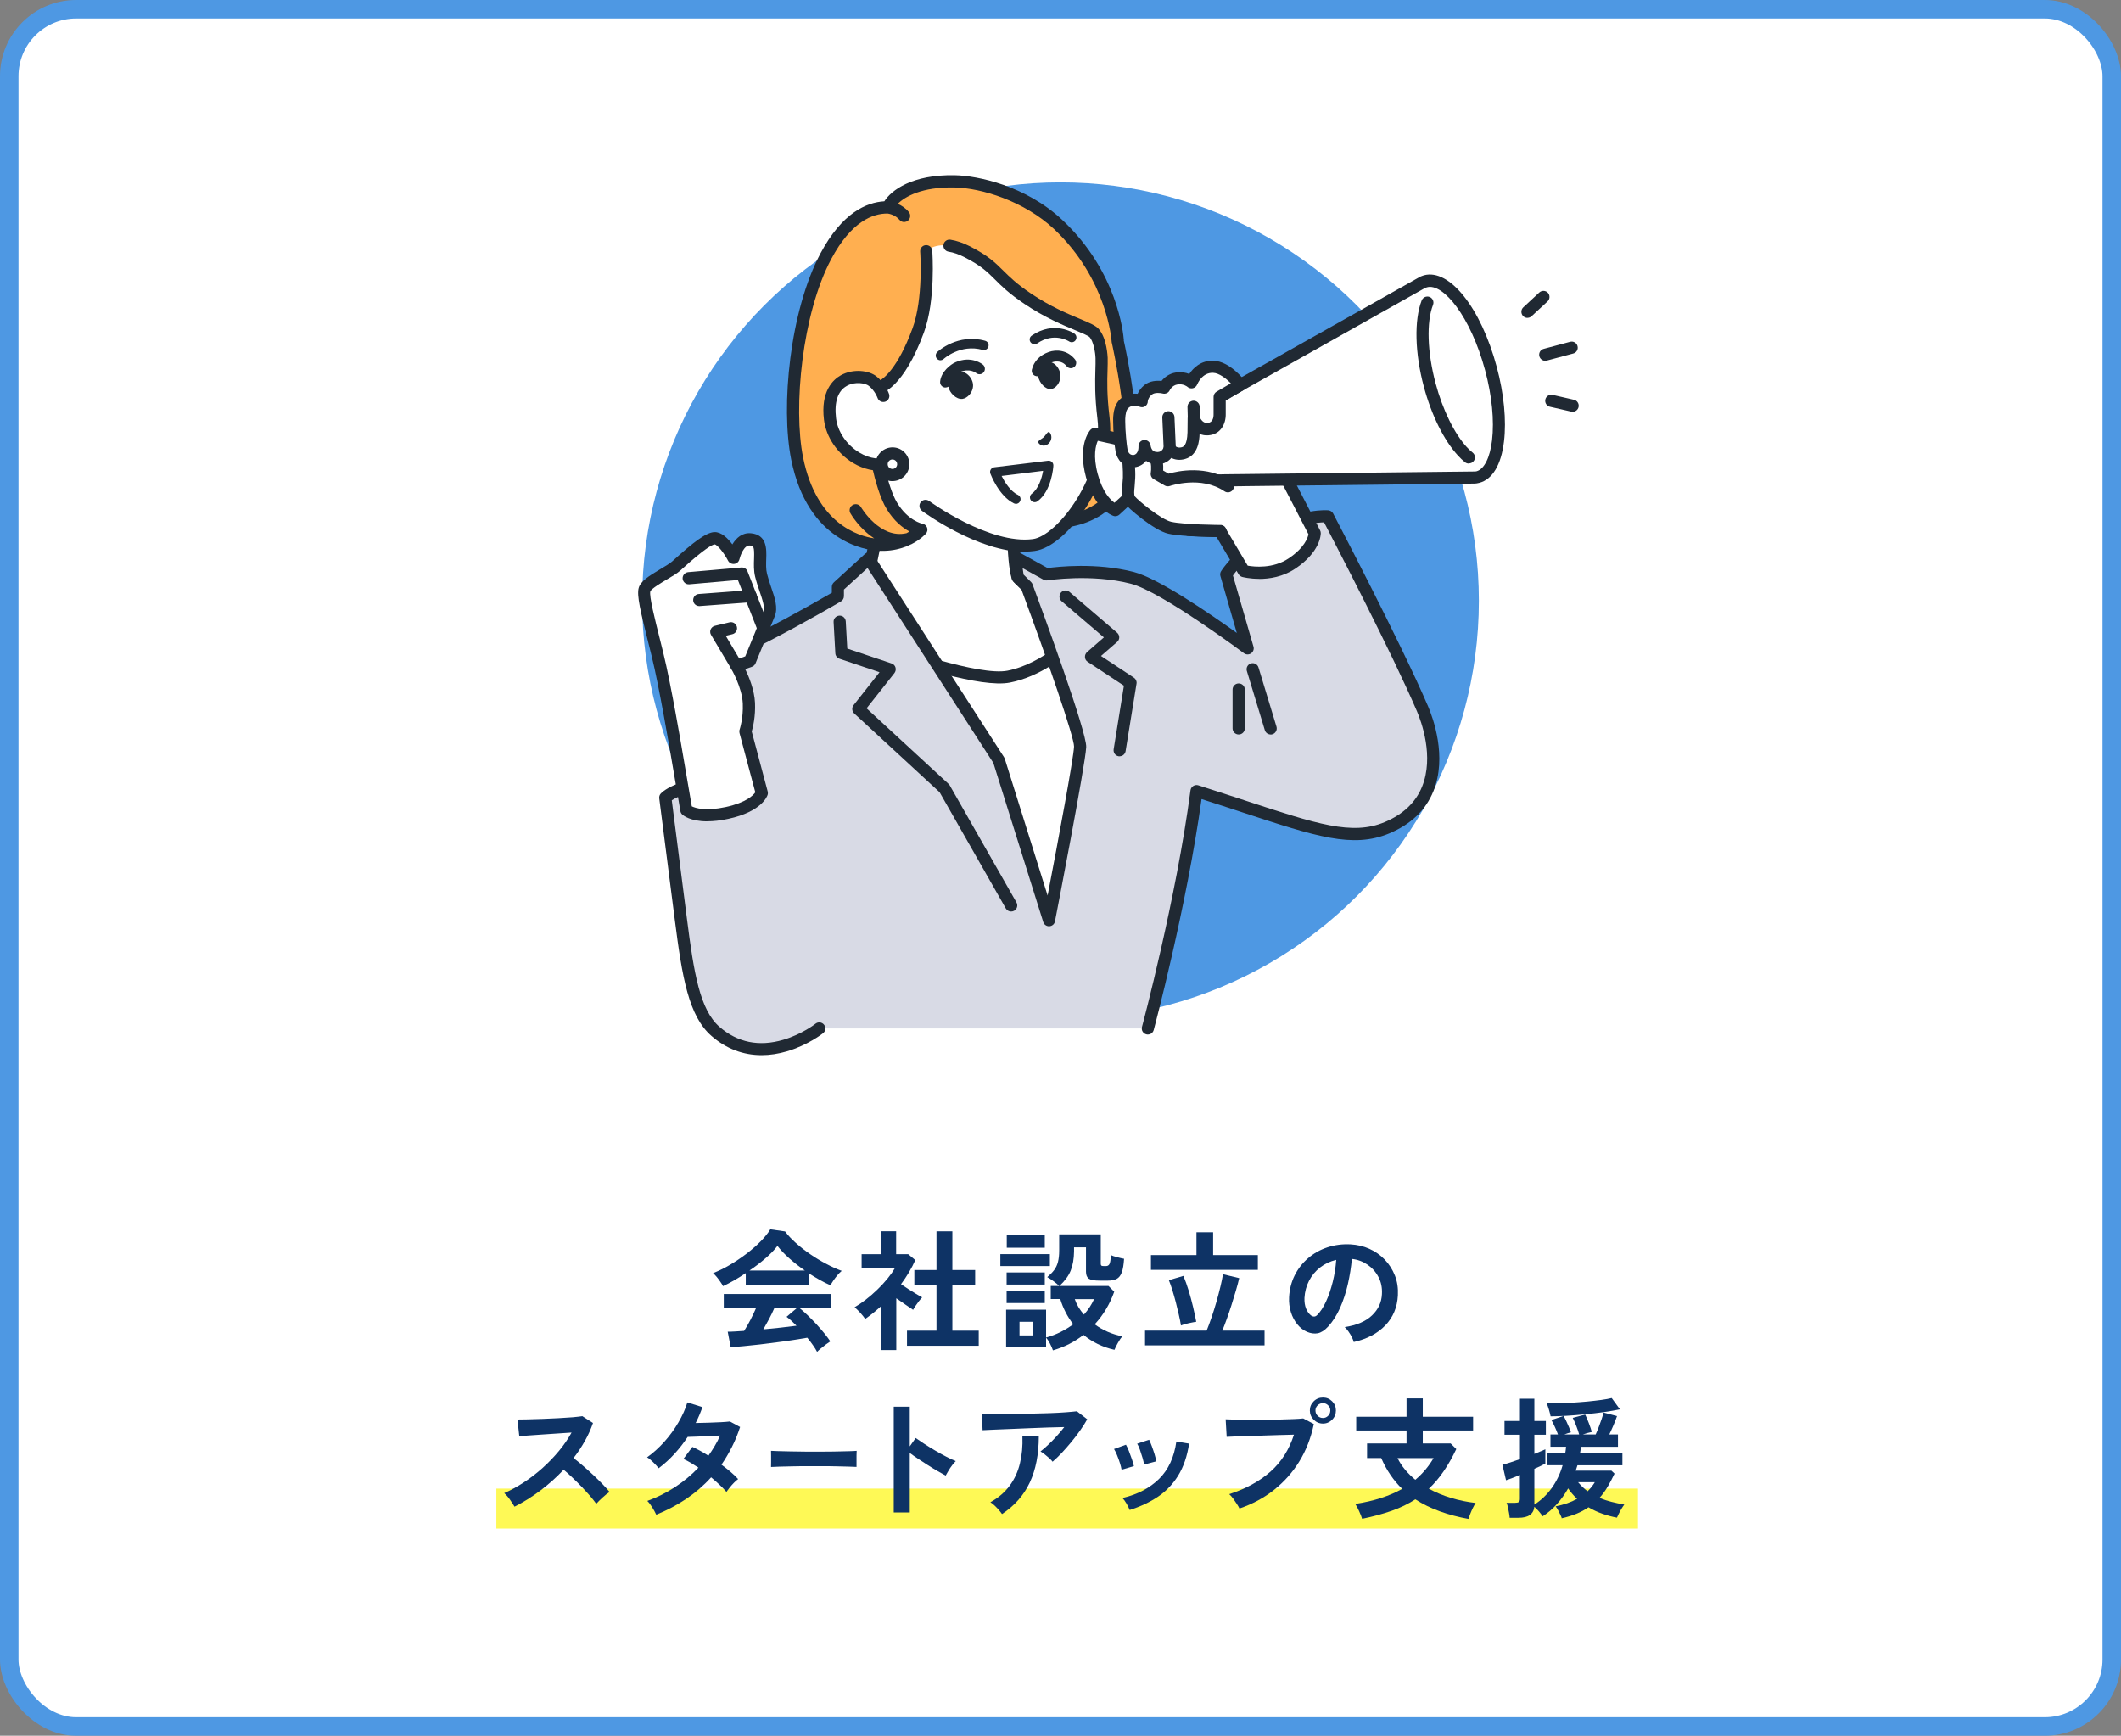 <?xml version="1.0" encoding="UTF-8"?>
<svg id="_レイヤー_2" data-name="レイヤー 2" xmlns="http://www.w3.org/2000/svg" viewBox="0 0 291.26 238.33">
  <rect x="0" y="0" width="291.26" height="238.33" fill="#808080" stroke="none"/>
  <defs>
    <style>
      .cls-1 {
        fill: #4e98e3;
      }

      .cls-2, .cls-3 {
        fill: #fff;
      }

      .cls-4 {
        stroke: #fef956;
        stroke-width: 5.49px;
      }

      .cls-4, .cls-3 {
        stroke-miterlimit: 10;
      }

      .cls-4, .cls-5 {
        fill: #0e3365;
      }

      .cls-6 {
        fill: #202933;
      }

      .cls-7 {
        isolation: isolate;
      }

      .cls-8 {
        fill: #d8dae5;
      }

      .cls-3 {
        stroke: #4e98e3;
        stroke-width: 2.54px;
      }

      .cls-9 {
        fill: #ffaf50;
      }
    </style>
  </defs>
  <g id="_レイヤー_1-2" data-name="レイヤー 1">
    <rect class="cls-3" x="1.27" y="1.27" width="288.72" height="235.79" rx="9.19" ry="9.19"/>
    <circle class="cls-1" cx="145.63" cy="82.49" r="57.45"/>
    <g>
      <g>
        <path class="cls-2" d="M139.7,79.18c-.35-1.03-.55-3.64-.55-5.49v-2.51l-8.52-6.35-10.38-8.74s.56,14.3,0,17.6c-.94,5.58-1.56,6.99-3.09,8.08-5.42,3.85-8.43,5.76-8.43,5.76l29.38,14.03,4.45-.49,11.28-11.39s-13.8-9.46-14.15-10.49Z"/>
        <path class="cls-6" d="M138.11,102.39c-.12,0-.24-.03-.36-.08l-29.38-14.03c-.27-.13-.46-.4-.47-.7-.02-.3.13-.59.39-.76.03-.02,3.06-1.94,8.4-5.73,1.26-.9,1.84-2.11,2.75-7.53.54-3.18,0-17.29-.01-17.43-.01-.33.17-.64.47-.78.3-.15.65-.1.9.11l10.36,8.73,8.5,6.34c.21.16.34.41.34.67v2.51c0,1.95.22,4.26.48,5.14.83,1.01,8.55,6.51,13.85,10.14.2.14.34.36.36.61.02.25-.06.49-.24.67l-11.28,11.39c-.32.33-.85.33-1.18,0-.33-.32-.33-.85,0-1.18l10.58-10.68c-1.24-.85-3.68-2.55-6.13-4.3-7.21-5.14-7.38-5.66-7.51-6.05-.38-1.15-.59-3.82-.59-5.75v-2.09l-8.18-6.1s-.03-.02-.04-.03l-8.94-7.53c.13,4.02.37,13.24-.08,15.89-.95,5.64-1.62,7.33-3.43,8.62-3.38,2.4-5.84,4.06-7.21,4.96l28.04,13.39c.42.2.59.7.39,1.11-.14.3-.44.48-.75.48Z"/>
      </g>
      <g>
        <path class="cls-2" d="M148.15,87.21s-4.28,4.63-9.63,5.69c-4.87.96-19.51-4.68-19.51-4.68l19.83,41.06h9.3l4.83-30.78-4.83-11.29Z"/>
        <path class="cls-6" d="M148.14,130.12h-9.3c-.32,0-.61-.18-.75-.47l-19.83-41.06c-.15-.31-.09-.68.14-.93.23-.25.59-.34.91-.21,4.01,1.54,15.24,5.39,19.04,4.64,5.01-.99,9.14-5.39,9.18-5.43.19-.21.48-.3.76-.26.28.05.51.23.63.49l4.83,11.29c.06.14.08.3.06.46l-4.83,30.78c-.06.41-.41.71-.82.71ZM139.37,128.45h8.06l4.69-29.83-4.25-9.95c-1.57,1.45-5.04,4.24-9.18,5.05-4,.79-13.8-2.48-18.01-3.99l18.7,38.72Z"/>
      </g>
      <g>
        <path class="cls-8" d="M182.32,70.9s-3.48-.33-7.75,2.31c-4.27,2.64-6.19,5.66-6.19,5.66l2.93,10.16s-11.39-8.53-15.82-9.68c-5.66-1.46-11.79-.48-11.79-.48l-4.34-2.41.41,2.84,1.23,1.23s7.43,20.04,7.32,22.02c-.13,2.5-4.28,23.81-4.28,23.81l-6.88-21.95-17.87-27.7-4.24,3.88v1.28s-4.78,2.81-9.69,5.35c-4.16,2.15-10.47,4.48-9.1,16.91,1.31,11.86,12.53,37.08,12.53,37.08h48.81s4.7-17.52,6.68-32.59c14.39,4.56,20.46,7.41,26.15,5.04,8.69-3.63,6.45-12.67,4.9-16.31-3.8-8.88-13.02-26.45-13.02-26.45Z"/>
        <path class="cls-6" d="M108.8,142.05c-.32,0-.63-.18-.76-.5-.46-1.03-11.29-25.48-12.6-37.33-.59-5.39.15-9.46,2.29-12.44,1.85-2.58,4.42-3.88,6.49-4.92.26-.13.52-.26.77-.39,4.01-2.07,7.97-4.35,9.24-5.08v-.8c0-.23.1-.46.27-.62l4.24-3.88c.18-.17.43-.24.67-.21.24.03.46.17.59.38l17.87,27.7c.04.06.07.13.1.2l5.89,18.8c1.48-7.7,3.55-18.77,3.63-20.45.03-1.25-3.68-11.98-7.21-21.52l-1.1-1.1c-.13-.13-.21-.29-.24-.47l-.41-2.84c-.05-.31.09-.63.35-.81.26-.18.6-.2.88-.04l4.1,2.27c1.31-.18,6.71-.79,11.84.54,3.44.89,10.64,5.86,14.14,8.37l-2.25-7.81c-.07-.23-.03-.48.1-.68.08-.13,2.07-3.22,6.45-5.92,4.46-2.75,8.12-2.44,8.27-2.43.28.03.53.19.66.44.09.18,9.28,17.7,13.05,26.51.65,1.53,2.64,6.89.71,11.63-1.05,2.6-3.09,4.54-6.05,5.78-5.02,2.1-10.08.43-20.15-2.88-1.69-.56-3.58-1.18-5.63-1.83-2.04,14.73-6.52,31.54-6.57,31.71-.12.45-.58.71-1.02.59-.45-.12-.71-.58-.59-1.02.05-.17,4.71-17.64,6.66-32.48.03-.24.17-.46.38-.6.21-.13.47-.17.7-.09,2.42.77,4.64,1.5,6.59,2.14,9.68,3.18,14.53,4.78,18.98,2.92,2.53-1.06,4.27-2.7,5.15-4.87,1.68-4.15-.11-8.97-.7-10.35-3.41-7.98-11.32-23.18-12.76-25.95-1.01.02-3.69.27-6.8,2.2-3.29,2.04-5.13,4.3-5.71,5.1l2.82,9.77c.1.34-.03.71-.33.92-.3.2-.69.2-.98-.02-.11-.08-11.31-8.45-15.53-9.54-5.42-1.4-11.39-.47-11.45-.46-.18.03-.37,0-.54-.09l-2.87-1.59.13.89,1.04,1.03c.09.09.15.19.19.3,1.25,3.37,7.48,20.3,7.37,22.36-.13,2.53-4.12,23.05-4.29,23.92-.07.38-.39.65-.77.67-.38.02-.73-.22-.84-.58l-6.85-21.84-17.28-26.77-3.24,2.96v.91c0,.3-.16.57-.41.72-.05.03-4.85,2.85-9.73,5.37-.25.13-.52.26-.78.4-4.05,2.04-9.09,4.58-7.87,15.68,1.28,11.6,12.35,36.58,12.46,36.84.19.42,0,.91-.42,1.1-.11.05-.23.07-.34.07Z"/>
      </g>
      <path class="cls-6" d="M153.75,103.85s-.09,0-.13-.01c-.46-.07-.76-.5-.69-.96l1.41-8.73-4.98-3.28c-.22-.14-.36-.38-.37-.64-.02-.26.09-.51.28-.69l2.32-2.02-5.81-4.97c-.35-.3-.39-.83-.09-1.18.3-.35.83-.39,1.18-.09l6.54,5.6c.18.16.29.39.29.63,0,.24-.1.47-.29.63l-2.22,1.93,4.52,2.98c.27.18.42.51.36.83l-1.5,9.26c-.07.41-.42.7-.82.7Z"/>
      <path class="cls-6" d="M138.85,125.16c-.29,0-.57-.15-.73-.42l-9.09-15.96-11.73-10.82c-.32-.3-.36-.79-.09-1.13l3.57-4.53-5.5-1.85c-.32-.11-.55-.4-.57-.74l-.24-4.3c-.03-.46.33-.85.79-.88.46-.03.85.33.88.79l.21,3.73,6.09,2.05c.26.09.46.29.53.55.08.26.02.54-.14.76l-3.83,4.85,11.26,10.38c.06.06.12.13.16.2l9.16,16.07c.23.4.09.91-.31,1.14-.13.07-.27.11-.41.11Z"/>
      <g>
        <g>
          <g>
            <path class="cls-9" d="M113.42,35.16c3.22-6.05,6.77-6.73,8.53-6.7.49-1.28,3.08-3.68,9.13-3.57,3.39.07,9.64,1.61,14.24,5.94,7.69,7.23,8.17,16.01,8.17,16.01,0,0,3.03,13.21,1.24,18.17-1,2.77-3.47,5.75-8.08,6.52-1.09.18-7.45,2.7-13.1-.21-7.25-3.73-13.21-9.24-13.21-9.24.15,1.22.4,4.47,2.13,7.34,1.73,2.87,4.06,3.29,4.06,3.29,0,0-2,2.32-5.96,2.07-3.36-.21-9.25-2.69-11.09-11.84-1.41-6.97-.22-19.96,3.94-27.79Z"/>
            <path class="cls-6" d="M154.33,46.72c-.07-.94-.87-9.4-8.43-16.5-5.04-4.74-11.67-6.1-14.8-6.16-5.84-.11-8.7,2.06-9.66,3.58-2.45.14-5.79,1.57-8.76,7.13-4.23,7.93-5.49,21.06-4.03,28.34,2.29,11.34,10.28,12.41,11.86,12.51.65.04,1.26.02,1.81-.05,1.12-.14,2.05-.46,2.78-.83,0,0,.01,0,.02,0,1.3-.65,1.98-1.42,2.03-1.47.2-.23.26-.54.16-.82-.1-.28-.34-.49-.64-.54-.07-.01-2-.42-3.49-2.9-.69-1.14-1.28-3.11-1.75-5.09-.56.05-1.15.07-1.72,0,.5,2.2,1.17,4.53,2.04,5.96,1.01,1.67,2.21,2.6,3.14,3.1-.12.08-.26.15-.4.23-3.65.85-6.23-3.53-6.26-3.57-.23-.4-.74-.53-1.14-.3-.4.23-.54.74-.31,1.14.08.14,1.26,2.15,3.27,3.44-2.12-.3-7.93-1.96-9.77-11.11-1.38-6.85-.14-19.72,3.86-27.23,2.77-5.2,5.74-6.28,7.75-6.26.16.02,1.04.17,1.63.87.19.23.47.33.74.29.15-.02.3-.08.43-.19.35-.3.4-.82.11-1.18-.47-.56-1.02-.91-1.52-1.12.99-1,3.33-2.34,7.77-2.25,3.74.07,9.62,1.89,13.69,5.71,7.34,6.9,7.91,15.37,7.91,15.45,0,.05,0,.09.02.14.03.13,2.95,13.03,1.27,17.7-.5,1.4-2.09,4.58-6.3,5.73-.3.82-1.15,1.21-1.65,1.87.44.09.64.05.79.03,5.94-.98,8.08-5.26,8.73-7.06,1.8-5-.94-17.43-1.2-18.58Z"/>
          </g>
          <path class="cls-2" d="M151.27,49.18c-.02-.75-.26-2.6-1.03-3.45-.77-.85-4.6-1.67-9.11-4.7-4.53-3.04-3.93-4.2-8.33-6.46-3.81-1.96-5.61-.09-5.61-.09,0,0,.48,6.58-1.1,10.88-2.71,7.35-5.41,7.87-5.41,7.87l-2.06-.64c.19,1.55.31,2.59.31,2.59l.68,5.54,7.48,8.74s8.48,6.24,14.86,5.38c3.76-.5,10.59-9.09,9.56-17.48-.53-4.29-.2-6.36-.25-8.19Z"/>
          <path class="cls-6" d="M119.61,61.56c-.42,0-.78-.31-.83-.73l-.68-5.54s-.13-1.04-.31-2.6c-.03-.28.08-.56.3-.74.22-.18.51-.24.78-.16l1.79.56c.58-.29,2.59-1.66,4.65-7.27,1.51-4.09,1.06-10.47,1.05-10.53-.03-.46.31-.86.77-.89.46-.03.86.31.89.77.02.28.48,6.81-1.15,11.23-2.79,7.57-5.71,8.34-6.04,8.4-.14.03-.27.02-.41-.02l-.83-.26c.1.81.16,1.31.16,1.31l.68,5.54c.06.46-.27.87-.73.93-.03,0-.07,0-.1,0Z"/>
          <path class="cls-6" d="M140.71,75.77c-6.39,0-13.78-5.38-14.11-5.63-.37-.27-.45-.8-.18-1.17.27-.37.8-.45,1.17-.18.08.06,8.29,6.02,14.26,5.23,3.34-.45,9.8-8.74,8.85-16.55-.38-3.13-.32-5.08-.28-6.65.02-.6.03-1.12.02-1.62-.02-.84-.3-2.34-.81-2.91-.19-.2-1.14-.6-1.98-.95-1.68-.7-4.23-1.76-6.98-3.62-2.12-1.42-3.15-2.45-4.06-3.36-1.06-1.05-1.89-1.88-4.18-3.05-.77-.39-1.5-.65-2.17-.75-.46-.07-.77-.5-.7-.95.07-.46.5-.77.95-.7.85.13,1.75.44,2.68.91,2.52,1.29,3.48,2.25,4.59,3.35.86.85,1.83,1.82,3.82,3.15,2.62,1.76,4.97,2.74,6.69,3.46,1.33.56,2.13.89,2.57,1.37,1.16,1.28,1.24,3.87,1.25,3.98.01.54,0,1.11-.02,1.71-.05,1.51-.1,3.4.27,6.4,1.04,8.48-5.75,17.81-10.28,18.41-.44.06-.9.09-1.35.09Z"/>
          <g>
            <path class="cls-2" d="M119.81,52.31c-1.4-1.11-6.6-1.07-5.83,5.24.49,4.01,4.99,7.33,8.56,5.92l-1.25-9.11s-.38-1.18-1.48-2.05Z"/>
            <path class="cls-6" d="M121.5,64.59c.46-.06.92-.17,1.35-.34.43-.17.64-.65.47-1.08-.17-.43-.65-.64-1.08-.47-1.26.49-2.79.3-4.2-.54-1.76-1.05-3-2.85-3.23-4.71-.27-2.23.23-3.77,1.47-4.46,1.17-.66,2.58-.36,3.01-.02.88.69,1.2,1.64,1.21,1.65.14.44.61.68,1.05.54.44-.14.68-.61.54-1.05-.02-.06-.47-1.43-1.76-2.45-1.02-.8-3.17-1.08-4.87-.13-1.07.6-2.79,2.19-2.31,6.12.29,2.35,1.83,4.63,4.03,5.94,1.4.83,2.91,1.17,4.32,1Z"/>
          </g>
          <g>
            <path class="cls-2" d="M121.06,63.67c-.04.82.59,1.52,1.41,1.56.82.04,1.52-.59,1.56-1.41.04-.82-.59-1.52-1.41-1.56s-1.52.59-1.56,1.41Z"/>
            <path class="cls-6" d="M122.55,66.06s-.08,0-.12,0c-.62-.03-1.19-.3-1.6-.76-.41-.46-.63-1.05-.59-1.67.07-1.28,1.16-2.26,2.44-2.2.62.03,1.19.3,1.6.76.41.46.63,1.05.59,1.67-.06,1.24-1.09,2.2-2.32,2.2ZM122.55,63.09c-.34,0-.63.27-.65.62,0,.17.05.34.17.47.12.13.28.2.45.21.36.02.66-.26.68-.62,0-.17-.05-.34-.17-.47-.12-.13-.28-.2-.45-.21-.01,0-.02,0-.03,0Z"/>
          </g>
        </g>
        <path class="cls-6" d="M142.58,60.69c0-.23.46-.4.75-.66.28-.28.5-.76.71-.71.22.05.66.88-.04,1.58-.73.65-1.42.04-1.43-.2Z"/>
        <path class="cls-6" d="M129.15,49.47c-.17,0-.35-.07-.48-.21-.24-.26-.23-.67.03-.92.11-.11,2.84-2.59,6.58-1.55.35.1.55.45.45.8-.1.35-.46.55-.8.45-3.05-.85-5.33,1.23-5.35,1.25-.13.12-.28.17-.44.17Z"/>
        <path class="cls-6" d="M142.05,47.26c-.21,0-.41-.1-.54-.28-.2-.3-.13-.7.17-.9,3.07-2.11,5.74-.36,5.85-.28.3.2.38.6.18.9-.2.3-.6.38-.9.18-.08-.05-2.07-1.32-4.39.28-.11.08-.24.11-.37.11Z"/>
        <path class="cls-6" d="M139.52,69.18c-.09,0-.19-.02-.28-.06-2.06-.99-3.19-3.96-3.24-4.09-.07-.19-.05-.39.05-.56.1-.17.28-.28.48-.31l7.4-.9c.19-.02.38.04.52.17.14.13.21.32.2.51,0,.14-.23,3.48-2.18,4.89-.29.21-.7.15-.91-.14-.21-.29-.15-.7.14-.91.91-.66,1.36-2.12,1.54-3.13l-5.7.7c.42.83,1.2,2.11,2.24,2.6.32.16.46.54.3.87-.11.23-.34.37-.59.37Z"/>
        <path class="cls-6" d="M129.84,53.21s-.04,0-.07,0c-.41-.04-.71-.4-.67-.81.12-1.36,1.45-2.37,2.08-2.65,2.24-.99,3.75.28,3.81.33.31.27.34.74.08,1.05-.27.31-.73.34-1.04.08-.05-.04-.9-.7-2.24-.11-.38.17-1.15.82-1.2,1.42-.03.39-.36.68-.74.68Z"/>
        <path class="cls-6" d="M142.43,51.66c-.06,0-.11,0-.17-.02-.4-.09-.65-.49-.56-.89.26-1.12,1.08-1.98,2.32-2.42,1.01-.36,2.56-.3,3.61,1.03.25.32.2.79-.12,1.04-.32.25-.79.2-1.04-.12-.74-.94-1.83-.59-1.95-.55-.53.19-1.19.57-1.37,1.36-.08.34-.38.58-.72.58Z"/>
        <path class="cls-6" d="M130.59,51.76c.31-.4.73-.67,1.15-.73.33-.05.69.06,1.01.29.46.33.79.86.86,1.4.06.49-.11,1.04-.47,1.46-.28.33-.63.54-.98.59-.01,0-.02,0-.04,0-.78.08-1.73-.78-1.91-1.73-.07-.4.07-.88.38-1.29Z"/>
        <path class="cls-6" d="M142.87,50.4c.27-.4.65-.66,1.03-.71.29-.04.62.07.92.3.42.33.72.87.79,1.41.06.49-.09,1.04-.4,1.45-.25.33-.56.53-.88.57-.01,0-.02,0-.03,0-.71.07-1.57-.8-1.74-1.75-.07-.4.05-.88.32-1.28Z"/>
      </g>
      <path class="cls-6" d="M174.49,100.85c-.36,0-.69-.23-.8-.59l-2.47-8.13c-.13-.44.12-.91.56-1.04.44-.13.91.12,1.04.56l2.47,8.13c.13.44-.12.91-.56,1.04-.08.02-.16.04-.24.04Z"/>
      <path class="cls-6" d="M170.1,100.85c-.46,0-.84-.37-.84-.84v-5.33c0-.46.37-.84.84-.84s.84.37.84.84v5.33c0,.46-.37.84-.84.84Z"/>
      <g>
        <path class="cls-2" d="M169.93,56.31l-14.45,5.03,7.76,11.42,4.31.16,3.26,5.49s3.62.95,6.61-1.05c3.11-2.09,3.11-4.17,3.11-4.17l-4.56-8.81-6.05-8.08Z"/>
        <path class="cls-6" d="M172.9,79.48c-1.3,0-2.23-.24-2.31-.26-.21-.06-.39-.19-.51-.38l-3.02-5.1-3.85-.14c-.27,0-.51-.15-.66-.37l-7.76-11.42c-.26-.38-.16-.9.22-1.16.38-.26.9-.16,1.16.22l7.52,11.07,3.89.14c.28.01.54.16.69.41l3.07,5.18c.89.16,3.47.44,5.62-1,2.18-1.46,2.63-2.84,2.72-3.31l-4.41-8.52-6.01-8.02c-.28-.37-.2-.89.17-1.17.37-.28.89-.2,1.17.17l6.05,8.08s.05.08.07.12l4.56,8.81c.06.12.09.25.09.38,0,.26-.1,2.59-3.49,4.86-1.7,1.14-3.57,1.42-4.98,1.42Z"/>
      </g>
      <g>
        <path class="cls-8" d="M91.36,109.51s.61,4.72,2.14,16.72c.94,7.35,1.76,12.79,4.76,15.39,6.56,5.69,14.25-.41,14.25-.41l-10.41-34.07c-8.55,0-10.74,2.37-10.74,2.37Z"/>
        <path class="cls-6" d="M104.59,144.88c-2.53,0-4.87-.88-6.88-2.63-3.15-2.73-4.04-8.07-5.04-15.91-1.51-11.86-2.13-16.67-2.14-16.72-.03-.25.05-.49.22-.67.25-.27,2.69-2.64,11.36-2.64.46,0,.84.37.84.84s-.37.84-.84.84c-6.38,0-9.05,1.36-9.86,1.9.19,1.46.83,6.45,2.08,16.25.95,7.46,1.78,12.52,4.48,14.86,2.48,2.15,5.43,2.75,8.75,1.77,2.57-.75,4.41-2.19,4.43-2.21.36-.29.89-.22,1.17.14.29.36.23.89-.14,1.17-.08.07-2.08,1.63-4.94,2.48-1.19.35-2.36.53-3.49.53Z"/>
      </g>
      <g>
        <g>
          <path class="cls-2" d="M94.25,111.22l-1.37-7.99s-1.53-9.07-2.59-13.37c-1.06-4.3-2.05-7.87-1.78-8.9s3.36-2.36,4.35-3.24c.98-.88,4.09-3.77,5.27-3.82s2.61,2.69,2.61,2.69c0,0,.6-2.69,2.32-2.53,2.18.2.94,2.78,1.47,4.94.53,2.15,1.61,4.02,1.1,5.32-.51,1.3-2.64,6.45-2.64,6.45l-1.83.66s1.58,2.67,1.69,5.13c.1,2.23-.48,3.88-.48,3.88l2.25,8.46s-.57,1.82-4.77,2.73c-4.2.91-5.6-.4-5.6-.4Z"/>
          <path class="cls-6" d="M97.14,112.78c-2.36,0-3.33-.82-3.46-.95-.13-.12-.22-.29-.25-.47l-1.37-7.99c-.02-.09-1.53-9.09-2.58-13.31-.17-.68-.33-1.34-.49-1.97-1.03-4.11-1.56-6.31-1.29-7.34.24-.92,1.36-1.64,3.04-2.64.62-.37,1.26-.75,1.56-1.02.09-.08.19-.17.31-.28,2.53-2.28,4.33-3.7,5.48-3.75.95-.04,1.84.83,2.48,1.69.53-.89,1.36-1.64,2.55-1.53,2.21.2,2.15,2.2,2.1,3.53-.02.69-.05,1.41.11,2.04.16.64.37,1.27.58,1.88.49,1.43.95,2.78.48,3.95-.51,1.29-2.56,6.25-2.64,6.46-.09.22-.27.39-.49.47l-.92.33c.51,1.05,1.26,2.87,1.34,4.63.08,1.87-.28,3.35-.45,3.93l2.19,8.23c.04.15.04.31-.01.47-.07.23-.85,2.31-5.39,3.29-1.13.25-2.09.34-2.89.34ZM95.01,110.72c.49.24,1.87.69,4.66.09,2.8-.61,3.77-1.61,4.05-2.02l-2.17-8.14c-.04-.16-.04-.33.02-.49,0-.01.52-1.54.43-3.56-.1-2.22-1.56-4.72-1.57-4.74-.13-.21-.15-.47-.07-.71.08-.23.27-.42.5-.5l1.48-.53c.48-1.17,2.06-5.01,2.49-6.1.24-.6-.13-1.67-.51-2.8-.22-.64-.44-1.3-.62-2.02-.21-.85-.18-1.73-.15-2.49.06-1.75-.1-1.77-.58-1.81-.82-.07-1.33,1.47-1.43,1.89-.08.34-.36.6-.71.64-.35.04-.69-.13-.85-.44-.57-1.1-1.49-2.21-1.84-2.24-.36.03-1.43.63-4.42,3.32-.12.11-.23.21-.32.29-.42.37-1.1.78-1.82,1.2-.74.44-2.12,1.26-2.28,1.64-.17.65.61,3.75,1.3,6.49.16.64.33,1.3.49,1.98,1.06,4.29,2.54,13.06,2.6,13.43l1.31,7.63Z"/>
        </g>
        <path class="cls-6" d="M104.83,87.11c-.33,0-.65-.2-.78-.53l-2.72-6.94-6.68.59c-.46.04-.86-.3-.91-.76-.04-.46.3-.86.76-.91l7.3-.64c.37-.03.72.18.85.53l2.95,7.53c.17.43-.04.91-.47,1.08-.1.04-.2.06-.3.06Z"/>
        <path class="cls-6" d="M96.02,83.22c-.43,0-.8-.33-.83-.77-.03-.46.31-.86.77-.89l7.07-.53c.46-.03.86.31.89.77.03.46-.31.86-.77.89l-7.07.53s-.04,0-.06,0Z"/>
        <path class="cls-6" d="M101.15,92.27c-.28,0-.56-.15-.72-.41l-2.79-4.69c-.14-.23-.15-.51-.05-.75.1-.24.32-.43.58-.49l2.01-.48c.45-.11.9.17,1.01.62s-.17.9-.62,1.01l-.91.22,2.21,3.72c.24.4.11.91-.29,1.14-.13.08-.28.12-.43.12Z"/>
      </g>
      <g>
        <g>
          <g>
            <path class="cls-2" d="M195.31,38.78l.08-.04s.02,0,.06-.02c.04-.02.08-.03.12-.05.07-.02.14-.05.19-.06,2.97-.8,6.99,4.58,8.98,12,1.99,7.42,1.19,14.09-1.78,14.88-.05.01-.13.03-.2.04-.04,0-.09.02-.13.02-.04,0-.06,0-.06,0h-.09s-.09,0-.14,0l-44.87.5-4.31,3.97s-2.15-.7-3.24-4.75c-1.08-4.04.43-5.73.43-5.73l5.72,1.28,39.11-22s.08-.04.12-.06Z"/>
            <path class="cls-6" d="M153.17,70.88c-.09,0-.17-.01-.26-.04-.26-.09-2.62-.97-3.78-5.32-1.17-4.35.43-6.3.61-6.5.2-.22.51-.32.8-.26l5.41,1.21,38.83-21.84s.09-.05.14-.08l.07-.04s.05-.03.08-.04l.05-.02c.05-.02.1-.04.16-.06.11-.04.19-.07.26-.09,3.52-.94,7.82,4.47,10,12.59.99,3.69,1.34,7.33.99,10.24-.38,3.17-1.57,5.18-3.36,5.66-.07.02-.16.04-.28.06-.05,0-.11.02-.16.03h-.06s-.06.01-.08.02h-.09s-.1,0-.17,0l-44.53.5-4.08,3.76c-.16.14-.36.22-.57.22ZM150.76,60.51c-.29.63-.69,2.07-.02,4.57.67,2.49,1.73,3.54,2.3,3.95l3.88-3.57c.15-.14.35-.22.56-.22l44.87-.5s.07,0,.1,0h.08s.02,0,.02,0c.03,0,.05,0,.08-.01.05,0,.1-.02.13-.02,1.05-.28,1.85-1.87,2.13-4.25.32-2.71-.01-6.12-.95-9.61-2-7.45-5.79-11.99-7.96-11.41-.03,0-.08.03-.12.04-.03.01-.06.02-.08.03,0,0-.01,0-.02,0l-.05.03s0,0-.01,0c-.03.01-.05.03-.08.04l-39.12,22.01c-.18.1-.39.13-.59.09l-5.14-1.15ZM195.31,38.78h0,0Z"/>
          </g>
          <path class="cls-6" d="M201.7,63.65c-.18,0-.37-.06-.52-.18-.33-.26-.66-.58-.99-.94-1.91-2.08-3.62-5.53-4.67-9.45-1.23-4.6-1.34-9.13-.29-11.83.17-.43.65-.64,1.08-.48s.64.65.48,1.08c-.93,2.38-.79,6.52.35,10.79.97,3.62,2.57,6.89,4.28,8.75.27.29.54.55.81.76.36.29.42.81.13,1.17-.16.21-.41.31-.65.31Z"/>
        </g>
        <g>
          <path class="cls-6" d="M212.2,49.54c-.37,0-.71-.25-.81-.62-.12-.45.14-.9.59-1.02l3.63-.97c.45-.12.9.14,1.02.59.12.45-.14.9-.59,1.02l-3.63.97c-.07.02-.15.03-.22.03Z"/>
          <path class="cls-6" d="M215.96,56.54c-.06,0-.12,0-.19-.02l-2.93-.67c-.45-.1-.73-.55-.63-1,.1-.45.55-.73,1-.63l2.93.67c.45.1.73.55.63,1-.09.39-.43.65-.81.65Z"/>
          <path class="cls-6" d="M209.75,43.65c-.22,0-.45-.09-.61-.27-.31-.34-.29-.87.04-1.18l2.2-2.04c.34-.31.87-.29,1.18.04.31.34.29.87-.04,1.18l-2.2,2.04c-.16.15-.36.22-.57.22Z"/>
        </g>
      </g>
      <g>
        <path class="cls-2" d="M160.36,65.95l-1.52-.88s.29-1.62-.39-2.49c-.68-.87-2.44-2.15-2.44-2.15,0,0-.76.53-.98,1.51-.22.98.06,2.28,0,3.68-.06,1.4-.33,2.33.08,3,.26.42,3.76,3.46,5.51,3.85,1.9.42,6.93.45,6.93.45l1.05-6.14c-3.66-2.47-8.25-.82-8.25-.82Z"/>
        <path class="cls-6" d="M167.55,73.75s0,0,0,0c-.21,0-5.14-.03-7.11-.47-1.99-.44-5.68-3.64-6.04-4.22-.45-.72-.37-1.51-.28-2.43.03-.33.06-.67.08-1.04.02-.54-.01-1.07-.04-1.59-.05-.8-.09-1.55.06-2.24.28-1.26,1.21-1.94,1.31-2.01.29-.2.68-.2.97,0,.19.14,1.88,1.38,2.61,2.31.61.78.66,1.87.62,2.55l.74.43c1.24-.36,5.25-1.24,8.62,1.04.38.26.48.78.22,1.16-.26.38-.78.48-1.16.22-3.25-2.2-7.46-.74-7.5-.73-.23.08-.49.06-.7-.06l-1.52-.88c-.31-.18-.47-.53-.4-.87.07-.41.11-1.4-.22-1.83-.35-.45-1.11-1.09-1.69-1.55-.1.16-.2.35-.25.58-.1.46-.06,1.1-.02,1.78.03.53.07,1.13.04,1.75-.02.42-.05.8-.08,1.13-.06.63-.11,1.13.03,1.38.45.55,3.6,3.18,5,3.49,1.79.4,6.7.43,6.75.43.46,0,.83.38.83.84,0,.46-.38.83-.83.83Z"/>
      </g>
      <g>
        <g>
          <path class="cls-2" d="M154.08,55.78c.95-1.45,2.72-.72,2.72-.72,0,0,.02-.85.86-1.54.84-.69,2.24-.31,2.24-.31,0,0,.5-1.07,1.68-1.26,1.29-.2,2.06.54,2.06.54,0,0,.82-2.22,2.98-2.15,1.89.07,3.71,2.49,3.71,2.49l-2.83,1.66c0,.42,0,1.84,0,2.33.02.59-.17,1.97-1.6,2.09-1.47.12-1.97-1.5-1.97-1.5,0,0,0,1.04-.02,1.96-.03,1.3-.29,2.52-1.4,2.83-1.29.35-1.89-.61-1.89-.61,0,0-.41,1.54-2.03,1.27-1.02-.17-1.33-1.05-1.42-1.62,0,0,.13,1.74-1.33,2.05-1.18.15-1.7-.75-1.83-1.43-.13-.65-.34-2.72-.33-3.98-.01-.12-.05-1.43.39-2.1Z"/>
          <path class="cls-6" d="M155.59,64.15c-1.36,0-2.17-1.03-2.39-2.12-.14-.71-.35-2.84-.34-4.13-.01-.3-.04-1.7.53-2.57h0c.75-1.16,1.92-1.36,2.83-1.26.17-.37.45-.8.91-1.18.75-.62,1.74-.65,2.37-.58.39-.49,1.05-1.02,1.95-1.16.77-.12,1.4.01,1.86.2.54-.81,1.58-1.88,3.33-1.82,2.22.08,4.14,2.54,4.35,2.82.14.19.2.43.15.67-.05.23-.19.44-.4.56l-2.42,1.42c0,.59,0,1.47,0,1.83.03,1.36-.68,2.8-2.36,2.94-.47.04-.88-.04-1.23-.2-.03.88-.19,2.96-2.01,3.46-.76.21-1.39.09-1.87-.15-.48.56-1.26,1.02-2.41.83-.4-.07-.75-.21-1.05-.43-.31.39-.75.71-1.39.85-.02,0-.04,0-.07.01-.13.02-.25.02-.37.02ZM154.78,56.24h0c-.23.36-.28,1.26-.26,1.58,0,.03,0,.04,0,.07,0,1.25.2,3.25.31,3.81.08.39.29.83.87.77.68-.17.64-1.07.64-1.17-.03-.44.3-.83.74-.88.44-.05.84.26.91.7.13.83.57.9.73.93.77.13,1.02-.43,1.09-.67.09-.32.35-.56.68-.61.32-.05.64.1.82.37.08.11.36.43.97.27.2-.06.74-.2.79-2.05.02-.89.02-1.93.02-1.94,0-.41.3-.76.71-.83.41-.06.8.18.92.58.03.09.34.97,1.1.91.75-.06.84-.8.83-1.23-.01-.51-.01-1.94,0-2.36,0-.29.16-.56.41-.71l1.96-1.15c-.64-.65-1.59-1.41-2.45-1.44-1.51-.05-2.14,1.54-2.17,1.6-.1.26-.33.46-.6.52-.27.06-.56-.02-.76-.21,0,0-.51-.44-1.35-.31-.72.11-1.05.76-1.06.79-.17.37-.58.55-.97.45-.25-.07-1.08-.19-1.49.15-.48.4-.55.85-.55.92,0,.28-.13.52-.36.68-.23.16-.53.17-.79.06-.11-.04-1.16-.43-1.7.4ZM160.63,61.6h0,0Z"/>
        </g>
        <path class="cls-6" d="M160.63,62.44c-.44,0-.81-.35-.83-.8l-.19-4.31c-.02-.46.34-.85.8-.87.01,0,.03,0,.04,0,.44,0,.81.35.83.8l.19,4.31c.02.46-.34.85-.8.87-.01,0-.03,0-.04,0Z"/>
        <path class="cls-6" d="M163.94,58.26c-.45,0-.82-.36-.83-.81l-.04-1.57c-.01-.46.35-.84.81-.86.46-.01.84.35.86.81l.04,1.57c.01.46-.35.84-.81.86,0,0-.01,0-.02,0Z"/>
      </g>
    </g>
    <line class="cls-4" x1="68.16" y1="207.14" x2="224.93" y2="207.14"/>
    <g class="cls-7">
      <path class="cls-5" d="M99.28,176.59c-.08-.17-.2-.37-.36-.59-.16-.23-.32-.45-.5-.67-.18-.22-.35-.39-.5-.52.74-.29,1.51-.66,2.29-1.12s1.54-.97,2.28-1.53c.73-.56,1.39-1.13,1.96-1.71s1.02-1.13,1.33-1.65l2.03.29c.38.52.88,1.04,1.48,1.58.6.54,1.26,1.05,1.97,1.54.71.49,1.44.93,2.19,1.32.74.4,1.46.72,2.14.97-.18.14-.37.34-.58.58s-.39.5-.57.75c-.17.25-.3.47-.39.65-.47-.2-.95-.44-1.45-.72-.5-.28-1-.58-1.5-.9v1.53h-8.69v-1.58c-.55.37-1.1.71-1.64,1.02-.54.31-1.04.56-1.49.77ZM112.21,185.63c-.14-.28-.33-.58-.57-.92-.23-.34-.5-.68-.78-1.03-.55.1-1.19.2-1.91.31-.72.11-1.48.22-2.29.32-.8.11-1.6.21-2.38.3-.79.09-1.52.17-2.2.23-.68.07-1.26.12-1.74.15l-.41-2.14c.26,0,.59,0,.98-.03.39-.02.81-.05,1.27-.08.28-.42.56-.92.86-1.49s.55-1.12.78-1.64h-4.43v-1.93h14.74v1.93h-4.34c.32.25.68.57,1.08.95.4.38.8.8,1.21,1.23.41.44.78.87,1.12,1.29s.61.79.82,1.1c-.16.1-.35.23-.59.41s-.47.36-.7.55c-.23.19-.4.34-.52.48ZM102.92,174.45h7.6c-.73-.5-1.43-1.05-2.09-1.63-.66-.58-1.22-1.17-1.67-1.75-.41.54-.95,1.11-1.64,1.7-.68.59-1.42,1.16-2.2,1.68ZM104.83,182.53c.8-.07,1.6-.15,2.39-.24.79-.09,1.51-.18,2.16-.26-.52-.53-.97-.94-1.37-1.22l1.4-1.19h-3.08c-.2.47-.44.96-.71,1.47-.27.51-.54.99-.8,1.45Z"/>
      <path class="cls-5" d="M120.97,185.36v-5.99c-.34.3-.68.6-1.04.89-.36.29-.73.57-1.12.84-.16-.24-.38-.52-.68-.85-.3-.32-.56-.58-.77-.76.48-.28.99-.62,1.52-1.03s1.06-.87,1.58-1.37.98-1,1.4-1.51c.42-.51.76-.99,1.01-1.43h-4.55v-1.94h2.65v-3.15h2.09v3.15h1.66l.97.81c-.5,1.13-1.16,2.23-1.96,3.31.31.22.65.44,1.02.68.37.23.72.45,1.05.65s.61.36.83.48c-.12.12-.26.29-.42.49-.16.21-.32.43-.47.65-.15.22-.27.41-.35.57-.32-.22-.69-.46-1.1-.75-.41-.28-.81-.56-1.21-.84v7.11h-2.09ZM124.55,184.78v-2.07h4.05v-6.26h-3.04v-2.07h3.04v-5.31h2.18v5.31h3.13v2.07h-3.13v6.26h3.62v2.07h-9.85Z"/>
      <path class="cls-5" d="M137.37,173.84v-1.64h6.8v1.64h-6.8ZM144.59,185.41c-.08-.26-.22-.57-.4-.92-.18-.35-.36-.62-.54-.81v1.33h-5.49v-5.18h5.49v3.82c.71-.19,1.37-.44,2-.76.62-.31,1.2-.67,1.73-1.06-.41-.53-.76-1.08-1.06-1.67s-.54-1.18-.72-1.79h-1.31v-1.8h1.17c-.2-.19-.46-.4-.77-.64-.31-.23-.61-.42-.88-.57.38-.32.7-.64.94-.96.24-.32.42-.69.53-1.12s.17-.96.17-1.59v-2.2h5.71v4.03c0,.12.03.21.08.25.05.05.17.07.33.07h.32c.2,0,.36-.09.46-.27.1-.18.17-.59.19-1.24.2.1.49.19.86.29s.69.17.96.22c-.05.8-.15,1.42-.31,1.86-.16.44-.4.74-.7.9-.31.16-.71.24-1.21.24h-1.17c-.7,0-1.18-.09-1.44-.26-.26-.17-.4-.5-.4-.96v-3.35h-1.64v.56c-.01,1.02-.17,1.9-.46,2.63-.29.73-.81,1.43-1.54,2.11h6.73l.79.79c-.6,1.69-1.49,3.19-2.68,4.48.54.4,1.13.74,1.77,1.02.64.28,1.32.49,2.02.62-.19.23-.4.53-.61.91s-.37.69-.47.95c-.84-.19-1.61-.46-2.32-.81-.71-.35-1.35-.76-1.93-1.24-.6.47-1.25.88-1.95,1.24-.7.36-1.45.65-2.24.88ZM138.23,176.38v-1.66h5.24v1.66h-5.24ZM138.23,178.92v-1.66h5.24v1.66h-5.24ZM138.25,171.32v-1.69h5.22v1.69h-5.22ZM140,183.36h1.82v-1.87h-1.82v1.87ZM148.85,180.5c.6-.67,1.06-1.38,1.39-2.12h-2.65c.26.76.68,1.46,1.26,2.12Z"/>
      <path class="cls-5" d="M157.24,184.73v-2.03h8.46c.22-.53.44-1.14.68-1.83.23-.69.46-1.4.67-2.14s.39-1.44.55-2.1c.16-.66.27-1.22.34-1.67l2.23.54c-.12.52-.27,1.09-.46,1.73-.19.64-.39,1.29-.6,1.96s-.43,1.31-.65,1.92c-.22.61-.42,1.14-.61,1.59h5.8v2.03h-16.4ZM158.05,174.36v-2.03h6.25v-3.13h2.29v3.13h6.14v2.03h-14.67ZM162.17,181.99c-.07-.46-.17-.96-.3-1.51-.13-.55-.26-1.12-.41-1.69-.15-.58-.31-1.12-.47-1.65-.16-.52-.32-.97-.48-1.36l2-.59c.26.64.51,1.32.73,2.05.22.73.42,1.46.59,2.19.17.73.32,1.41.44,2.06-.18.02-.41.06-.68.12-.28.05-.55.12-.81.19-.26.07-.47.14-.61.2Z"/>
      <path class="cls-5" d="M185.9,184.26c-.05-.19-.14-.42-.27-.68-.13-.26-.29-.52-.46-.76-.17-.25-.35-.45-.51-.6,1.64-.25,2.9-.79,3.75-1.61.86-.82,1.31-1.79,1.36-2.91.05-.89-.11-1.68-.49-2.38-.37-.7-.88-1.26-1.52-1.69-.64-.43-1.35-.69-2.12-.77-.1,1.12-.28,2.26-.54,3.42s-.62,2.26-1.07,3.28c-.45,1.02-1,1.88-1.65,2.59-.49.53-.97.83-1.43.92-.46.08-.95.02-1.47-.2-.5-.22-.95-.56-1.33-1.03-.38-.47-.68-1.02-.88-1.67-.2-.64-.29-1.33-.25-2.06.06-1.09.32-2.09.77-3,.46-.91,1.07-1.69,1.84-2.35.77-.66,1.65-1.16,2.65-1.49s2.06-.47,3.19-.41c.91.05,1.77.25,2.57.61.8.36,1.51.85,2.11,1.48.61.63,1.07,1.36,1.4,2.19s.46,1.73.41,2.72c-.08,1.64-.66,3.02-1.73,4.13-1.07,1.11-2.51,1.87-4.34,2.28ZM180.05,180.63c.13.1.27.14.41.14s.29-.07.43-.22c.43-.43.83-1.04,1.2-1.84s.67-1.69.92-2.68c.25-1,.41-2.01.48-3.04-.83.19-1.56.54-2.21,1.04-.64.5-1.15,1.11-1.52,1.83-.37.71-.58,1.5-.63,2.35-.02.56.05,1.05.22,1.47s.41.73.69.95Z"/>
      <path class="cls-5" d="M70.64,206.85c-.16-.26-.36-.58-.62-.95s-.52-.67-.78-.88c.9-.4,1.8-.89,2.7-1.48.9-.59,1.76-1.25,2.58-1.99.82-.74,1.57-1.52,2.25-2.34.68-.82,1.25-1.66,1.72-2.51-.59.04-1.23.08-1.93.13-.7.05-1.4.09-2.09.14-.69.04-1.31.08-1.87.13s-.99.07-1.29.1l-.25-2.29c.3,0,.75,0,1.35-.02.6-.01,1.27-.03,2.02-.06.74-.03,1.48-.06,2.22-.1s1.4-.08,2-.13c.59-.05,1.04-.11,1.32-.15l1.46.94c-.29.84-.66,1.67-1.12,2.48-.46.81-.97,1.59-1.55,2.33.42.32.87.69,1.34,1.1.47.41.94.83,1.4,1.26.46.43.88.85,1.26,1.24.38.4.7.75.95,1.06-.3.19-.62.44-.95.75-.34.31-.63.6-.88.87-.23-.32-.52-.69-.88-1.11-.36-.41-.75-.83-1.16-1.26s-.83-.84-1.25-1.24c-.42-.4-.82-.76-1.19-1.07-1,1.07-2.08,2.03-3.24,2.9-1.16.86-2.33,1.59-3.51,2.18Z"/>
      <path class="cls-5" d="M90.12,207.98c-.16-.34-.35-.69-.58-1.05-.23-.37-.44-.64-.65-.84,1.33-.48,2.59-1.11,3.79-1.89,1.19-.78,2.27-1.67,3.23-2.68-.36-.24-.71-.46-1.06-.67s-.68-.38-1.01-.52l1.24-1.66c.68.31,1.42.71,2.2,1.21.31-.44.61-.9.88-1.36.28-.46.52-.93.72-1.41-.5.02-1.05.05-1.63.08-.58.03-1.12.05-1.63.07-.5.02-.9.03-1.19.04-.53.8-1.12,1.57-1.78,2.29-.66.73-1.39,1.4-2.2,2.01-.19-.24-.44-.52-.76-.83-.31-.31-.59-.53-.83-.67.84-.6,1.63-1.31,2.37-2.14.74-.83,1.38-1.71,1.93-2.65.55-.94.96-1.85,1.23-2.75l2.07.65c-.13.37-.28.74-.43,1.11-.16.37-.32.72-.5,1.07.53-.01,1.1-.03,1.72-.04.62-.02,1.2-.04,1.74-.07.54-.03.95-.06,1.24-.1l1.4.76c-.31.96-.68,1.87-1.12,2.73-.43.86-.91,1.67-1.44,2.44.46.34.88.67,1.29,1.02.4.34.73.66,1,.96-.17.12-.36.29-.57.5s-.41.44-.59.67c-.19.23-.33.43-.44.59-.56-.64-1.27-1.3-2.11-2-1.01,1.12-2.15,2.1-3.41,2.95-1.27.85-2.64,1.58-4.13,2.18Z"/>
      <path class="cls-5" d="M105.88,201.43c0-.17.01-.4.01-.68v-.86c0-.29,0-.52-.01-.68.18.01.51.02.97.04.47.01,1.02.02,1.67.04.65.01,1.34.02,2.08.03s1.48,0,2.22,0,1.44,0,2.09-.02c.66-.01,1.23-.02,1.71-.04.48-.01.82-.03,1.02-.05,0,.16-.02.38-.02.67,0,.29,0,.58,0,.87,0,.29,0,.52,0,.67-.24-.01-.59-.02-1.06-.04s-1.01-.02-1.63-.04-1.28-.02-1.97-.02h-2.11c-.71,0-1.39,0-2.03.02-.64.01-1.22.02-1.73.04-.51.01-.92.03-1.22.05Z"/>
      <path class="cls-5" d="M122.73,207.66v-14.51h2.2v5.45l.81-1.15c.29.21.67.46,1.14.77.47.31.98.62,1.52.94.54.32,1.06.61,1.57.87.5.26.93.46,1.28.59-.14.13-.31.32-.5.57-.19.25-.36.5-.51.76-.16.26-.28.48-.38.66-.29-.16-.65-.36-1.07-.6s-.88-.52-1.35-.82c-.47-.3-.93-.6-1.37-.89-.44-.29-.82-.56-1.14-.8v8.17h-2.2Z"/>
      <path class="cls-5" d="M144.55,200.71c-.11-.14-.26-.31-.46-.49s-.4-.35-.62-.52c-.22-.17-.41-.3-.59-.4.32-.25.68-.56,1.06-.92.38-.36.77-.75,1.15-1.17s.74-.84,1.06-1.26c-.66.01-1.42.03-2.28.06-.86.03-1.74.06-2.65.1-.91.04-1.78.07-2.62.11-.84.04-1.58.07-2.23.09-.65.02-1.13.05-1.44.07l-.09-2.27c.4.02.94.04,1.63.04.69,0,1.46,0,2.32,0,.86,0,1.74-.02,2.66-.04.91-.02,1.79-.04,2.64-.07.85-.03,1.6-.07,2.27-.12s1.17-.1,1.52-.14l1.42,1.1c-.26.48-.59.99-.97,1.53s-.79,1.08-1.23,1.61c-.44.53-.88,1.03-1.31,1.49-.44.46-.85.86-1.23,1.18ZM137.6,207.89c-.11-.16-.25-.34-.43-.55s-.37-.41-.58-.61-.4-.35-.59-.46c1.12-.62,2-1.39,2.66-2.29.66-.9,1.13-1.92,1.4-3.06.28-1.14.39-2.37.34-3.69h2.25c0,2.45-.41,4.55-1.23,6.31s-2.1,3.21-3.82,4.35Z"/>
      <path class="cls-5" d="M154.02,201.81c-.04-.24-.11-.55-.23-.92s-.25-.74-.4-1.1c-.15-.36-.29-.64-.41-.83l1.64-.59c.12.21.25.49.4.86.14.37.28.75.41,1.12s.22.7.28.96l-1.67.49ZM155.13,207.33c-.1-.25-.24-.54-.43-.87-.19-.33-.38-.58-.56-.77,2.08-.49,3.75-1.37,5.03-2.63,1.28-1.26,2.07-2.97,2.37-5.13l1.75.29c-.26,1.74-.77,3.2-1.5,4.39-.74,1.19-1.67,2.16-2.79,2.91s-2.41,1.35-3.86,1.81ZM157.1,201.12c-.02-.24-.09-.55-.2-.93-.11-.38-.23-.75-.36-1.12-.13-.37-.26-.65-.38-.84l1.64-.54c.11.22.23.51.37.88.14.37.26.75.38,1.12.11.38.19.7.24.96l-1.69.45Z"/>
      <path class="cls-5" d="M170.2,207.12c-.07-.16-.19-.36-.35-.61s-.34-.5-.52-.76c-.19-.25-.36-.45-.53-.59,2.29-.74,4.18-1.78,5.67-3.1s2.56-3.02,3.22-5.07c-.56.01-1.2.03-1.92.05-.71.02-1.45.05-2.21.07-.76.02-1.48.05-2.17.07-.69.02-1.29.04-1.81.06-.52.02-.89.03-1.13.05l-.14-2.41c.35.02.81.04,1.38.05.57.01,1.2.02,1.88.02s1.39,0,2.12,0c.73,0,1.44-.02,2.12-.04.68-.02,1.29-.04,1.84-.06.55-.02.99-.05,1.31-.09l1.46.77c-.4,1.92-1.07,3.64-2.01,5.16-.94,1.52-2.11,2.82-3.49,3.91s-2.96,1.93-4.72,2.53ZM181.67,195.47c-.49,0-.92-.18-1.27-.53s-.53-.78-.53-1.27.18-.91.53-1.26c.35-.35.78-.52,1.27-.52s.91.17,1.26.52c.35.35.52.77.52,1.26s-.17.92-.52,1.27c-.35.35-.77.53-1.26.53ZM181.67,194.7c.28,0,.51-.1.71-.3s.3-.44.3-.73-.1-.51-.3-.71c-.2-.2-.44-.3-.71-.3s-.53.1-.73.3-.3.43-.3.71.1.53.3.73c.2.2.44.3.73.3Z"/>
      <path class="cls-5" d="M201.67,208.56c-1.4-.25-2.72-.6-3.94-1.04-1.22-.44-2.35-.99-3.37-1.65-.96.62-2.04,1.15-3.24,1.57-1.2.42-2.56.79-4.07,1.1-.08-.28-.22-.62-.41-1.04-.19-.41-.36-.75-.53-1,1.32-.2,2.51-.48,3.58-.83s2.02-.76,2.86-1.24c-.59-.56-1.12-1.2-1.6-1.9-.48-.7-.91-1.48-1.28-2.33h-1.94v-2h5.42v-1.78h-6.91v-1.89h6.91v-2.52h2.23v2.52h6.91v1.89h-6.91v1.78h3.83l.77.77c-.55,1.15-1.13,2.18-1.75,3.07-.61.89-1.28,1.68-2.02,2.37.95.52,1.97.94,3.07,1.27,1.1.33,2.22.56,3.36.69-.12.18-.25.4-.38.67-.13.27-.25.54-.36.82-.11.28-.19.5-.25.68ZM194.36,203.18c1-.84,1.83-1.83,2.5-2.97h-4.95c.28.56.62,1.09,1.04,1.59s.89.96,1.4,1.38Z"/>
      <path class="cls-5" d="M214.48,208.5c-.04-.13-.1-.3-.2-.5-.1-.2-.2-.41-.32-.63-.12-.22-.23-.4-.34-.54,1.14-.22,2.12-.56,2.95-1.03-.23-.2-.44-.43-.65-.67s-.4-.49-.58-.76c-.44.78-.96,1.5-1.55,2.16-.59.66-1.24,1.22-1.96,1.67-.12-.2-.29-.43-.5-.67-.22-.25-.43-.46-.63-.64-.11,1.01-.83,1.51-2.18,1.51h-1.21c-.01-.19-.04-.42-.09-.68-.05-.26-.1-.51-.15-.76s-.12-.46-.19-.61h1.17c.24,0,.41-.04.51-.11.1-.07.15-.22.15-.45v-3.26c-.41.17-.79.32-1.13.45-.35.13-.61.22-.77.27l-.5-2.14c.29-.06.64-.16,1.07-.3.43-.14.87-.29,1.34-.46v-3.35h-2.12v-1.89h2.12v-3.06h1.98v3.06h1.58v1.89h-1.58v2.63c.34-.13.63-.25.89-.36.26-.11.46-.2.62-.27v1.96c-.16.08-.37.19-.63.32s-.56.26-.88.4v4.91c.94-.6,1.73-1.36,2.39-2.28s1.16-1.96,1.49-3.12h-2.11v-1.71h2.48c.02-.13.04-.27.06-.41.02-.14.03-.28.04-.42h-2.14v-1.69h1.03c-.11-.3-.24-.63-.41-1-.16-.37-.33-.69-.49-.98l1.67-.56c.12.2.25.45.38.73.13.28.25.56.37.83.11.27.2.5.26.69-.26.06-.56.16-.9.29h2.03c-.08-.31-.21-.69-.38-1.13-.17-.44-.34-.83-.5-1.15l1.71-.45c.16.31.32.71.5,1.18s.32.88.41,1.21c-.16.04-.35.08-.58.14-.23.06-.44.13-.65.2h1.76c.13-.29.27-.62.41-.99.14-.37.28-.74.4-1.1s.21-.67.27-.92l1.85.49c-.12.36-.28.77-.48,1.24-.2.47-.39.89-.58,1.28h1.19v1.69h-5.09c-.02.29-.06.56-.11.83h5.81v1.71h-6.17c-.04.12-.08.24-.12.37s-.08.25-.12.37h4.9l.43.41c-.3.64-.62,1.23-.94,1.79-.33.56-.71,1.07-1.12,1.54.52.22,1.06.4,1.62.54.56.14,1.16.27,1.78.38-.12.16-.25.35-.39.58-.14.23-.26.46-.37.68-.11.22-.19.4-.25.53-.66-.12-1.32-.3-1.99-.53-.67-.23-1.3-.53-1.92-.89-.48.34-1.02.63-1.63.88-.61.25-1.29.46-2.06.63ZM212.93,194.46c-.05-.25-.12-.55-.23-.91-.1-.35-.21-.64-.31-.86.41.01.92,0,1.53,0,.61-.02,1.27-.05,1.97-.09.7-.04,1.4-.1,2.09-.16.69-.07,1.33-.14,1.92-.22.59-.08,1.06-.17,1.42-.26l1.13,1.55c-.59.13-1.3.25-2.13.37s-1.71.22-2.62.31-1.79.16-2.62.21-1.55.07-2.15.07ZM218.01,204.76c.38-.36.71-.77.99-1.24h-2.29c.4.48.83.89,1.3,1.24Z"/>
    </g>
  </g>
</svg>